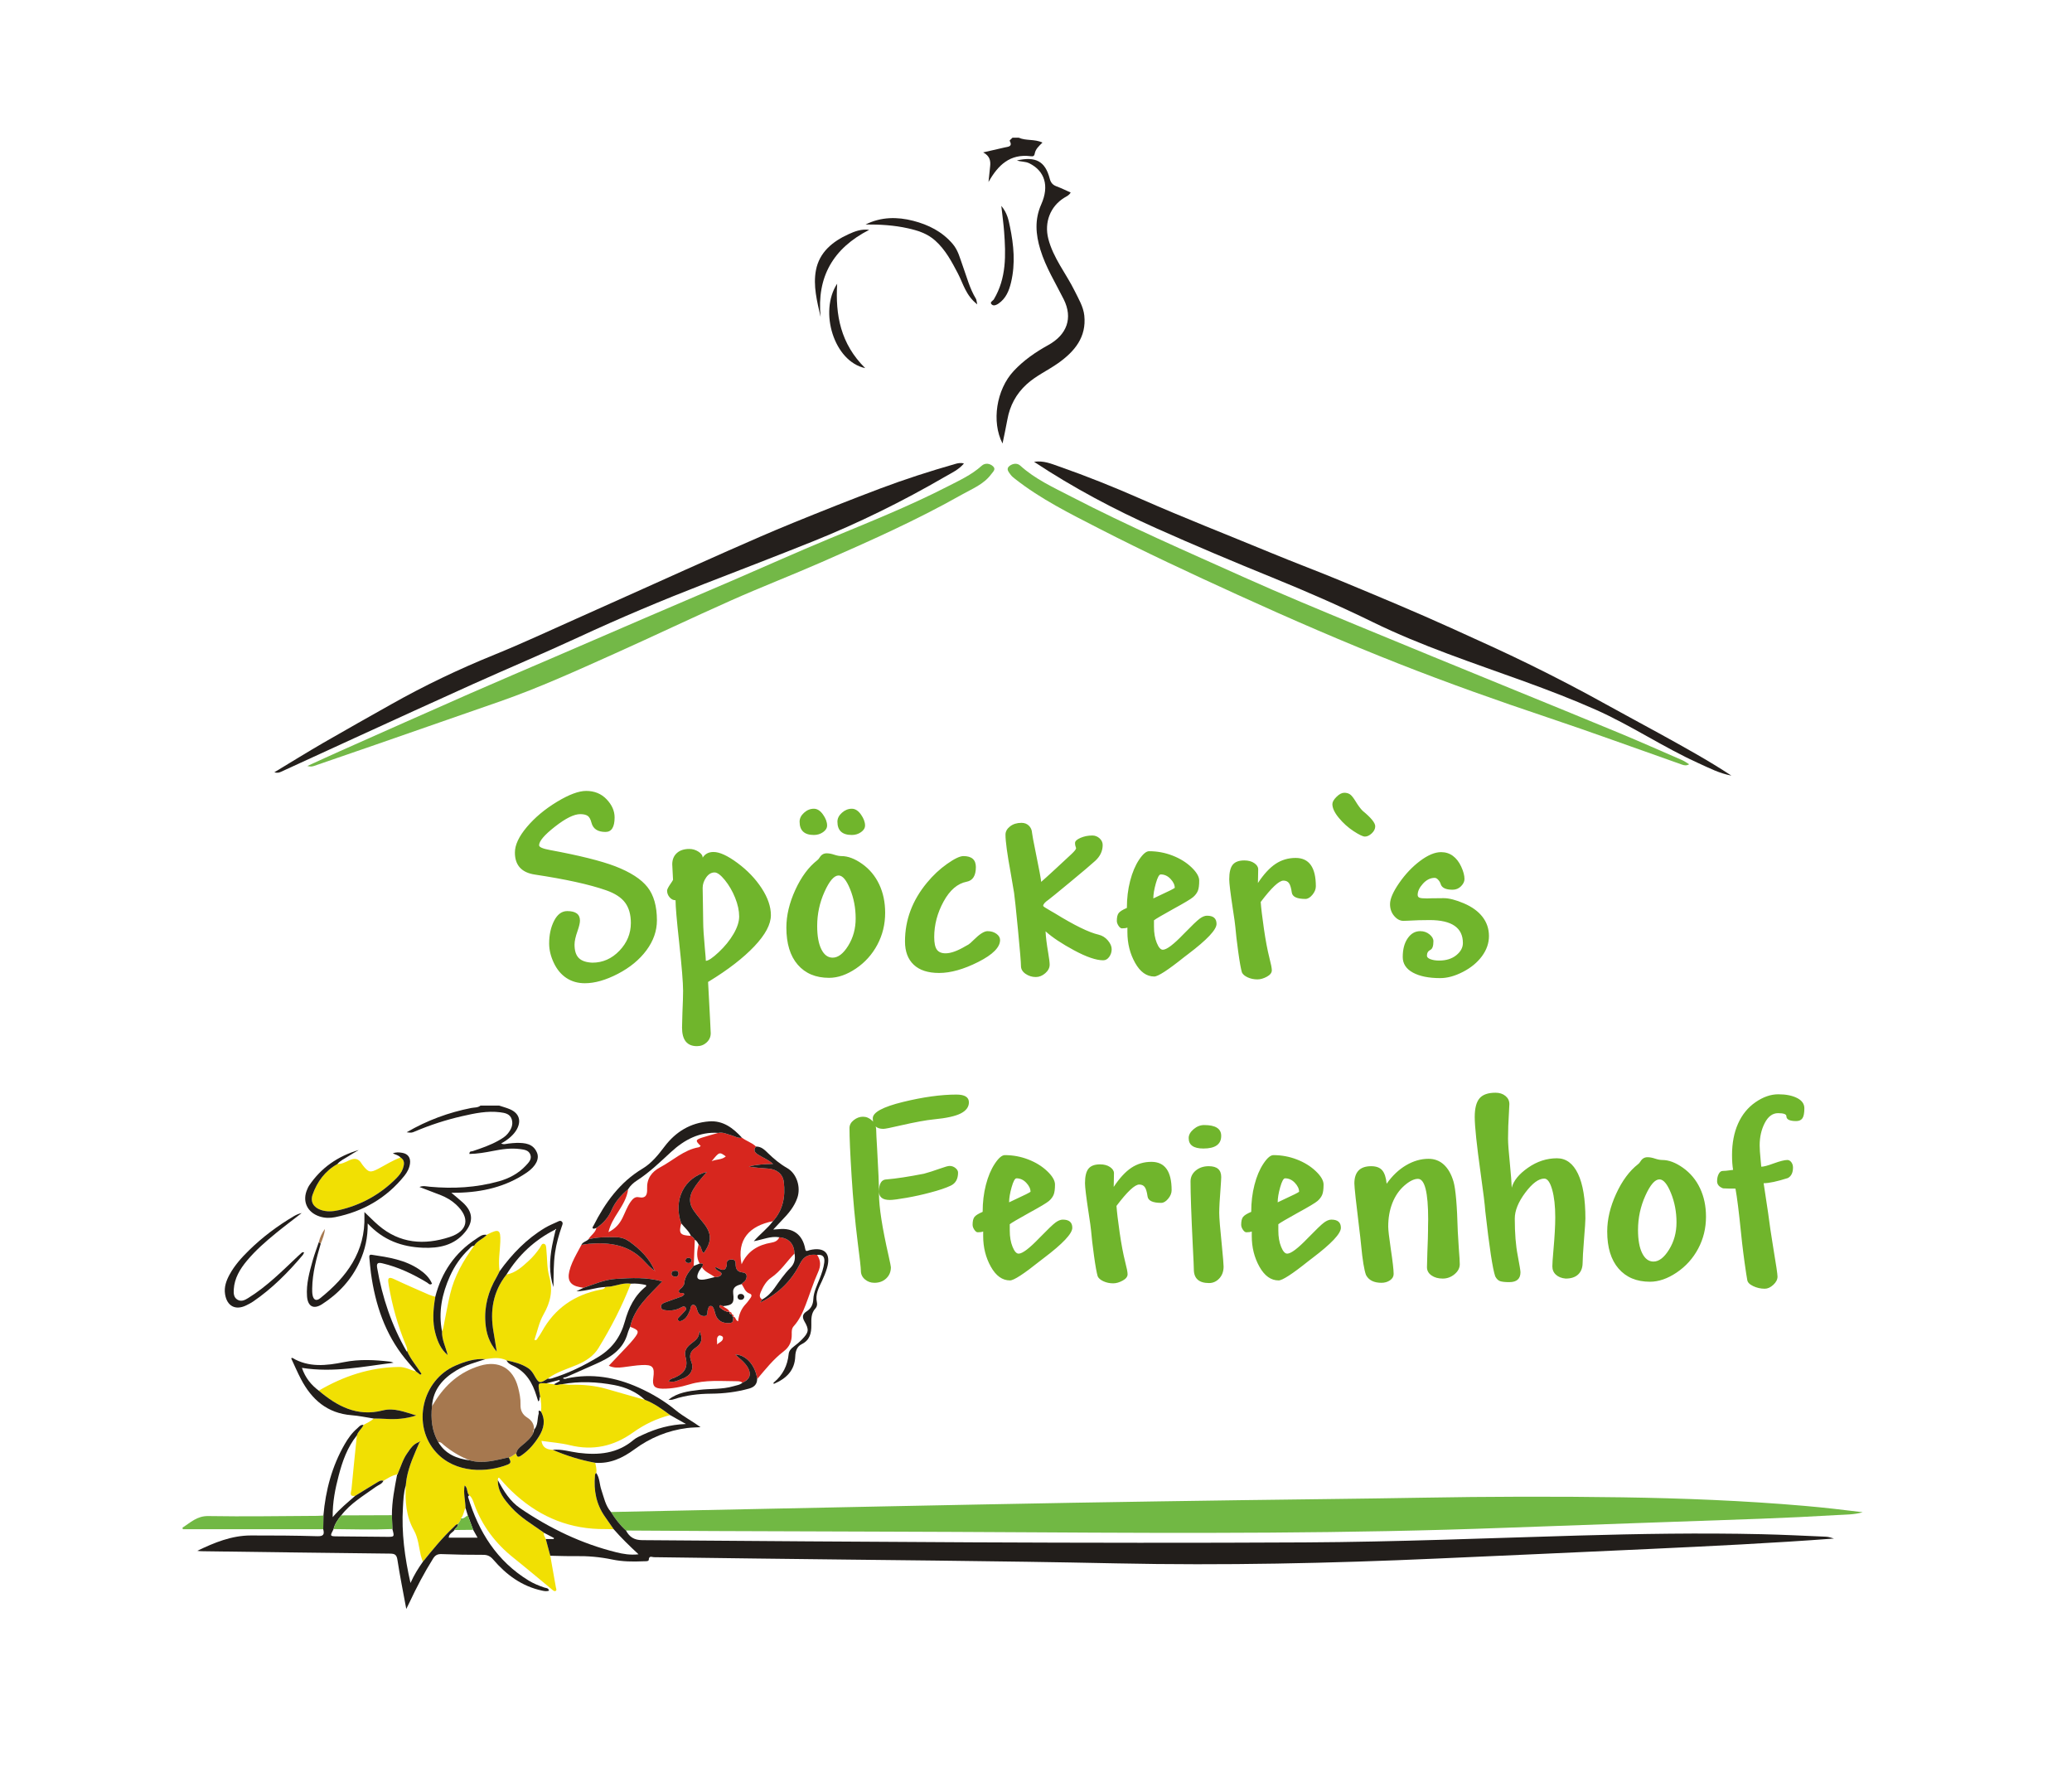 <?xml version="1.0" encoding="utf-8"?>
<!-- Generator: Adobe Illustrator 16.0.0, SVG Export Plug-In . SVG Version: 6.00 Build 0)  -->
<!DOCTYPE svg PUBLIC "-//W3C//DTD SVG 1.1//EN" "http://www.w3.org/Graphics/SVG/1.1/DTD/svg11.dtd">
<svg version="1.1" id="Ebene_1" xmlns="http://www.w3.org/2000/svg" xmlns:xlink="http://www.w3.org/1999/xlink" x="0px" y="0px"
	 width="318px" height="272px" viewBox="0 0 318 272" enable-background="new 0 0 318 272" xml:space="preserve">
<rect fill="#FFFFFF" width="318" height="272"/>
<g>
	<path fill-rule="evenodd" clip-rule="evenodd" fill="#241F1C" d="M156.355,21.133c1.123,0.504,2.416,0.177,3.637,0.747
		c-0.52,0.518-1.07,0.989-1.19,1.705c-0.063,0.377-0.269,0.438-0.582,0.396c-3.213-0.42-5.043,1.35-6.511,3.958
		c0.083-0.8,0.159-1.602,0.251-2.401c0.098-0.848-0.037-1.598-1.069-2.149c1.239-0.284,2.263-0.513,3.284-0.755
		c0.531-0.126,1.285-0.092,0.786-1.033c-0.033-0.063,0.282-0.309,0.435-0.469C155.716,21.133,156.036,21.133,156.355,21.133z"/>
	<path fill-rule="evenodd" clip-rule="evenodd" fill="#241F1C" d="M265.727,119.034c-1.823-0.331-3.441-1.177-5.089-1.924
		c-5.401-2.447-10.333-5.794-15.753-8.199c-3.601-1.598-7.282-3.005-10.986-4.349c-7.811-2.833-15.72-5.421-23.203-9.083
		c-5.039-2.466-10.173-4.706-15.372-6.821c-5.998-2.441-11.971-4.952-17.882-7.594c-6.452-2.884-12.691-6.187-18.74-10.19
		c1.449-0.214,2.628,0.293,3.778,0.695c4.28,1.497,8.49,3.184,12.637,5.011c6.548,2.884,13.214,5.48,19.823,8.217
		c3.672,1.521,7.401,2.911,11.071,4.438c5.614,2.335,11.23,4.666,16.769,7.181c4.054,1.841,8.116,3.661,12.111,5.627
		c3.92,1.93,7.797,3.94,11.615,6.067c2.707,1.509,5.448,2.958,8.161,4.456C258.405,114.629,262.148,116.684,265.727,119.034z"/>
	<path fill-rule="evenodd" clip-rule="evenodd" fill="#241F1C" d="M42.102,118.524c2.581-1.556,5.035-3.081,7.534-4.528
		c3.437-1.992,6.906-3.929,10.365-5.882c5.132-2.896,10.436-5.427,15.903-7.644c4.23-1.715,8.369-3.657,12.542-5.511
		c3.375-1.5,6.74-3.021,10.11-4.531c4.387-1.967,8.766-3.951,13.165-5.892c3.307-1.46,6.617-2.915,9.964-4.279
		c4.455-1.817,8.926-3.595,13.429-5.291c3.761-1.416,7.589-2.648,11.457-3.754c0.431-0.124,0.844-0.224,1.367-0.08
		c-0.793,0.959-1.903,1.452-2.888,2.025c-6.537,3.799-13.302,7.132-20.333,9.95c-5.499,2.205-11.027,4.327-16.548,6.472
		c-6.521,2.532-12.966,5.243-19.315,8.187c-5.409,2.508-10.91,4.818-16.348,7.264c-6.021,2.708-12.018,5.467-18.023,8.209
		c-3.795,1.733-7.585,3.474-11.375,5.217C42.844,118.577,42.592,118.664,42.102,118.524z"/>
	<path fill-rule="evenodd" clip-rule="evenodd" fill="#73B847" d="M47.167,117.56c1.773-0.808,3.418-1.572,5.076-2.309
		c6.626-2.945,13.25-5.898,19.888-8.816c4.301-1.89,8.627-3.722,12.941-5.583c4.684-2.02,9.365-4.049,14.052-6.065
		c4.464-1.919,8.938-3.819,13.402-5.743c4.901-2.112,9.77-4.301,14.698-6.348c6.111-2.538,12.261-4.985,18.151-8.007
		c1.83-0.939,3.729-1.797,5.291-3.21c0.522-0.472,1.255-0.369,1.746,0.092c0.477,0.448-0.012,0.836-0.296,1.22
		c-1.155,1.558-2.94,2.237-4.532,3.138c-6.942,3.927-14.229,7.161-21.527,10.36c-4.562,1.999-9.212,3.798-13.763,5.82
		c-6.042,2.683-12.01,5.535-18.043,8.24c-5.739,2.574-11.467,5.182-17.414,7.264c-6.357,2.226-12.721,4.433-19.084,6.642
		c-3.198,1.109-6.403,2.197-9.6,3.31C47.867,117.662,47.612,117.673,47.167,117.56z"/>
	<path fill-rule="evenodd" clip-rule="evenodd" fill="#73B847" d="M259.244,117.295c-0.415,0.247-0.76,0.171-1.084,0.057
		c-6.915-2.431-13.799-4.953-20.748-7.28c-7.64-2.558-15.227-5.254-22.72-8.205c-8.343-3.284-16.568-6.852-24.723-10.572
		c-7.171-3.271-14.324-6.594-21.334-10.201c-4.423-2.276-8.898-4.487-12.834-7.586c-0.248-0.195-0.51-0.395-0.689-0.646
		c-0.288-0.404-0.768-0.885-0.19-1.344c0.476-0.377,1.174-0.501,1.653-0.066c2.306,2.097,5.119,3.363,7.833,4.769
		c8.705,4.506,17.696,8.413,26.634,12.425c5.667,2.544,11.415,4.915,17.153,7.3c7.801,3.241,15.626,6.421,23.442,9.626
		c5.639,2.313,11.289,4.601,16.917,6.94c3.238,1.346,6.444,2.769,9.659,4.169C258.558,116.833,258.868,117.068,259.244,117.295z"/>
	<path fill-rule="evenodd" clip-rule="evenodd" fill="#241F1C" d="M164.324,29.547c-0.269,0.455-0.654,0.595-0.983,0.798
		c-2.165,1.338-3.087,3.797-2.457,6.282c0.76,2.989,2.739,5.35,4.063,8.045c0.594,1.211,1.321,2.403,1.465,3.748
		c0.355,3.321-1.485,5.524-4.016,7.316c-1.584,1.122-3.385,1.917-4.836,3.244c-1.619,1.479-2.577,3.29-2.958,5.435
		c-0.219,1.238-0.497,2.467-0.738,3.652c-1.727-3.35-0.938-8.287,1.708-11.126c1.544-1.657,3.368-2.908,5.319-3.988
		c2.851-1.577,3.803-4.13,2.362-7.018c-1.256-2.514-2.752-4.9-3.584-7.623c-0.721-2.361-0.897-4.623,0.139-6.956
		c1.266-2.848,0.521-5.135-1.849-6.301c-0.594-0.292-1.249-0.209-1.891-0.43c2.904-0.659,4.345,0.132,5.039,2.792
		c0.159,0.608,0.45,0.961,1.034,1.178C162.877,28.868,163.583,29.219,164.324,29.547z"/>
	<path fill-rule="evenodd" clip-rule="evenodd" fill="#241F1C" d="M149.983,46.714c-1.771-1.386-2.161-3.207-2.976-4.758
		c-0.96-1.827-1.903-3.625-3.487-5.043c-1.22-1.092-2.675-1.539-4.183-1.876c-2.128-0.478-4.302-0.599-6.489-0.586
		c2.374-1.185,4.871-1.192,7.314-0.562c2.321,0.598,4.455,1.655,6.07,3.569c0.834,0.988,1.1,2.186,1.516,3.321
		c0.626,1.711,1.069,3.49,2.03,5.07C149.869,46,149.867,46.208,149.983,46.714z"/>
	<path fill-rule="evenodd" clip-rule="evenodd" fill="#241F1C" d="M133.402,35.273c-5.542,2.837-8.065,7.229-7.459,13.375
		c-0.549-2.409-1.172-4.799-0.713-7.19c0.526-2.743,2.546-4.397,4.987-5.509C131.162,35.518,132.171,35.111,133.402,35.273z"/>
	<path fill-rule="evenodd" clip-rule="evenodd" fill="#241F1C" d="M153.676,31.593c0.922,1.112,1.11,2.163,1.327,3.207
		c0.587,2.826,0.848,5.65,0.175,8.509c-0.31,1.316-0.792,2.5-1.944,3.291c-0.268,0.183-0.686,0.385-0.967,0.178
		c-0.507-0.372,0.128-0.612,0.257-0.827c1.954-3.265,1.851-6.828,1.581-10.415C154.013,34.312,153.842,33.094,153.676,31.593z"/>
	<path fill-rule="evenodd" clip-rule="evenodd" fill="#241F1C" d="M128.483,43.542c-0.282,4.79,0.505,9.208,4.306,12.956
		C127.996,55.49,125.667,47.815,128.483,43.542z"/>
</g>
<g>
	<path fill-rule="evenodd" clip-rule="evenodd" fill="#221E1B" d="M76.608,169.678c0.556,0.186,1.128,0.334,1.664,0.565
		c1.405,0.607,1.778,1.775,1.029,3.111c-0.433,0.771-1.309,1.56-2.382,2.135c0.392,0.219,0.771,0.046,1.148,0.012
		c0.411-0.038,0.823-0.095,1.234-0.099c1.284-0.012,2.533,0.112,3.115,1.505c0.396,0.947-0.169,2.093-1.589,3.063
		c-3.202,2.185-6.82,3.009-10.646,3.083c-0.253,0.006-0.507,0.001-0.915,0.001c0.665,0.564,1.25,1.026,1.795,1.53
		c1.528,1.417,1.636,2.912,0.307,4.521c-1.681,2.036-3.993,2.49-6.455,2.389c-3.214-0.131-6.093-1.135-8.481-3.729
		c0.031,2.172-0.407,4.065-1.219,5.853c-1.255,2.761-3.252,4.915-5.784,6.543c-1.318,0.847-2.2,0.334-2.311-1.23
		c-0.136-1.902,0.378-3.714,0.883-5.517c0.265-0.944,0.62-1.863,0.934-2.793c0.098,0.079,0.195,0.156,0.293,0.233
		c-0.663,2.255-1.28,4.521-1.315,6.895c-0.005,0.348-0.003,0.706,0.065,1.044c0.146,0.726,0.575,0.921,1.16,0.451
		c4.057-3.255,6.968-7.136,6.79-12.657c-0.005-0.155-0.001-0.31-0.001-0.574c0.758,0.72,1.424,1.408,2.147,2.029
		c3.271,2.817,7.025,3.082,10.936,1.808c2.852-0.929,3.181-2.96,0.974-4.994c-0.687-0.634-1.48-1.095-2.344-1.435
		c-1.062-0.417-2.129-0.819-3.261-1.252c0.564-0.239,1.08-0.083,1.588-0.037c3.582,0.327,7.122,0.138,10.599-0.836
		c1.591-0.445,3.009-1.201,4.145-2.42c0.432-0.464,0.935-0.958,0.687-1.664c-0.248-0.705-0.95-0.777-1.578-0.861
		c-1.407-0.188-2.789,0.014-4.169,0.288c-1.187,0.235-2.383,0.438-3.612,0.461c0.003-0.487,0.319-0.372,0.489-0.429
		c1.387-0.464,2.771-0.933,4.046-1.664c0.497-0.286,0.994-0.581,1.358-1.034c0.516-0.64,0.866-1.358,0.605-2.195
		c-0.262-0.84-1.04-0.979-1.763-1.072c-1.993-0.26-3.932,0.156-5.856,0.595c-2.482,0.565-4.897,1.352-7.242,2.346
		c-0.51,0.216-0.514,0.209-1.266,0.126c3.158-1.842,6.436-3.042,9.915-3.73c0.476-0.094,1.004-0.023,1.419-0.366
		C74.697,169.678,75.653,169.678,76.608,169.678z"/>
	<path fill-rule="evenodd" clip-rule="evenodd" fill="#F1E003" d="M48.922,213.428c3.803-2.23,7.859-3.583,12.317-3.637
		c0.969-0.012,1.742,0.473,2.615,0.689c0.215,0.167,0.43,0.335,0.645,0.503c0.063-0.043,0.127-0.087,0.191-0.13
		c-0.715-1.164-1.644-2.206-2.197-3.463c0.061-0.399-0.116-0.741-0.26-1.091c-1.197-2.909-2.038-5.92-2.568-9.019
		c-0.021-0.125-0.032-0.251-0.052-0.376c-0.116-0.722,0.027-0.994,0.821-0.619c1.776,0.84,3.583,1.617,5.382,2.408
		c0.316,0.139,0.659,0.22,0.989,0.328c-0.32,1.914-0.491,3.828,0.047,5.734c0.344,1.217,0.834,2.354,1.853,3.208
		c-0.277-1.219-0.904-2.344-0.863-3.623c0.063-0.175,0.148-0.345,0.186-0.526c0.353-1.732,0.65-3.478,1.054-5.198
		c0.646-2.75,2.027-5.155,3.682-7.417c0.446-0.788,1.365-1.034,1.937-1.678c0.053-0.033,0.104-0.071,0.16-0.099
		c1.712-0.868,1.989-0.709,1.925,1.161c-0.051,1.502-0.348,2.998-0.105,4.507c-0.157,0.309-0.298,0.628-0.473,0.926
		c-1.272,2.166-1.906,4.488-1.707,7.004c0.124,1.56,0.553,3.013,1.736,4.42c-0.189-1.17-0.329-2.107-0.494-3.041
		c-0.565-3.209-0.084-6.179,1.987-8.794c1.42-0.253,2.421-1.199,3.424-2.114c0.654-0.598,1.225-1.284,1.724-2.025
		c0.166-0.246,0.268-0.688,0.647-0.563c0.314,0.104,0.292,0.532,0.325,0.833c0.147,1.385,0.075,2.827,0.444,4.147
		c0.601,2.146,0.2,3.973-0.882,5.862c-0.674,1.175-0.941,2.582-1.392,3.887c0.356,0.145,0.412-0.136,0.525-0.298
		c0.217-0.312,0.434-0.627,0.617-0.959c1.958-3.565,4.983-5.648,8.947-6.438c0.306-0.061,0.648-0.071,0.795-0.43
		c0.299-0.055,0.6-0.033,0.908-0.088c0.993-0.177,1.962-0.58,3.002-0.414c-1.336,3.458-3.035,6.738-4.966,9.894
		c-0.74,1.208-1.92,1.983-3.237,2.544c-1.537,0.654-3.17,1.11-4.536,2.129c-1.277,0.796-1.354,0.779-2.089-0.52
		c-0.235-0.415-0.505-0.808-0.905-1.072c-1.014-0.67-2.169-0.965-3.342-1.206c-1.056-0.519-2.15-0.339-3.244-0.181
		c-1.601-0.128-3.088,0.345-4.52,0.953c-5.23,2.22-6.815,9.224-3.027,13.359c2.948,3.219,7.755,3.134,10.973,1.867
		c0.771-0.303,0.254-0.727,0.184-1.119c0.46-0.025,0.711-0.469,1.135-0.566c0.108,0.753,0.535,0.457,0.865,0.226
		c1.078-0.754,1.916-1.74,2.608-2.847c0.763-1.222,1.054-2.495,0.31-3.843c0.117-0.761,0.019-1.511-0.116-2.259
		c-0.053-0.303-0.112-0.605-0.157-0.91c-0.179-1.227-0.177-1.227,1.104-1.153c0.39,0.049,0.78,0.097,1.169,0.146
		c0.412,0.255,0.819-0.028,1.229-0.01c0.472,0.029,0.945,0.09,1.417,0.083c1.85-0.027,3.673,0.128,5.459,0.652
		c1.942,0.571,3.895,1.107,5.843,1.659c1.436,0.548,2.663,1.438,3.879,2.348c-2.086,0.521-3.988,1.448-5.728,2.691
		c-2.934,2.095-6.11,2.797-9.655,1.929c-1.42-0.348-2.9-0.449-4.367-0.664c0.167,1.088,0.878,1.326,1.728,1.375
		c2.104,0.902,4.275,1.584,6.532,1.986c0.097,0.519,0.237,1.033,0.158,1.57c-0.173,0.075-0.19,0.229-0.205,0.389
		c-0.204,2.273,0.188,4.401,1.527,6.302c0.453,0.643,0.897,1.29,1.346,1.935c-0.445-0.008-0.889-0.026-1.333-0.021
		c-5.221,0.054-9.738-1.726-13.623-5.176c-0.855-0.76-1.656-1.569-2.388-2.445c-0.237-0.285-0.418-0.447-0.432,0.108
		c-0.032,1.758,0.992,3.001,2.08,4.203c1.392,1.537,3.176,2.579,4.848,3.76c0.054,0.045,0.108,0.09,0.162,0.135l-0.015-0.018
		c-0.106,0.377,0.169,0.645,0.278,0.96c0.23,0.855,0.46,1.709,0.691,2.565c0.286,1.619,0.569,3.239,0.861,4.857
		c0.033,0.184,0.162,0.398-0.015,0.527c-0.172,0.125-0.359-0.016-0.509-0.139c-2.001-1.651-3.981-3.327-6.007-4.947
		c-2.742-2.191-4.78-4.874-5.991-8.178c-0.18-0.493-0.322-1.034-0.767-1.394c-0.442-0.388-0.179-1.136-0.724-1.515
		c-0.207,1.202,0.117,2.326,0.144,3.463c-0.29,0.505-0.291,1.138-0.701,1.591c-0.036,0.354-0.295,0.589-0.462,0.874
		c-0.319,0.031-0.477,0.294-0.679,0.484c-1.729,1.625-3.222,3.461-4.707,5.304c-0.107-0.327-0.242-0.649-0.318-0.984
		c-0.294-1.294-0.398-2.683-1.047-3.831c-1.235-2.183-1.366-4.501-1.258-6.894c0.047-0.375,0.076-0.754,0.144-1.126
		c0.357-1.943,1.191-3.72,1.967-5.516c0.044-0.032,0.087-0.063,0.131-0.095c-0.022-0.02-0.061-0.059-0.063-0.056
		c-0.04,0.034-0.074,0.073-0.11,0.111c-0.916,0.279-1.369,1.052-1.869,1.764c-0.657,0.936-0.955,2.042-1.414,3.071
		c-0.041,0.057-0.082,0.113-0.123,0.169l0.016-0.014c-0.793,0.132-1.437,0.584-2.11,0.973c-0.379-0.147-0.679,0.073-0.966,0.244
		c-1.128,0.675-2.245,1.372-3.366,2.06c-1,0.164-0.61-0.563-0.573-0.965c0.259-2.773,0.552-5.544,0.834-8.315
		c0.179-0.634,0.77-1.008,1.014-1.6c0.532-0.31,1.115-0.539,1.561-0.985c0.602,0.017,1.205,0.012,1.805,0.054
		c1.569,0.11,3.109,0.004,4.739-0.523c-1.776-0.516-3.398-1.217-5.152-0.769C54.827,217.464,51.763,215.828,48.922,213.428z"/>
	<path fill-rule="evenodd" clip-rule="evenodd" fill="#71B844" d="M93.768,232.052c4.584-0.096,9.168-0.19,13.751-0.285
		c9.231-0.19,18.462-0.385,27.694-0.568c9.805-0.195,19.609-0.393,29.414-0.565c8.564-0.15,17.128-0.275,25.693-0.397
		c9.265-0.132,18.531-0.215,27.795-0.379c10.286-0.182,20.572-0.212,30.856-0.06c9.326,0.139,18.646,0.507,27.943,1.31
		c2.993,0.258,5.979,0.607,8.967,0.976c-1.302,0.387-2.645,0.359-3.967,0.437c-3.908,0.23-7.819,0.424-11.73,0.567
		c-13.044,0.475-26.089,0.896-39.132,1.385c-24.128,0.906-48.265,0.844-72.403,0.697c-16.305-0.099-32.61-0.13-48.916-0.195
		c-4.554-0.018-9.107-0.052-13.66-0.079C95.151,234.071,94.413,233.1,93.768,232.052z"/>
	<path fill-rule="evenodd" clip-rule="evenodd" fill="#D7261E" d="M90.309,190.205c0.341-0.63,1.065-0.992,1.222-1.749
		c1.062-0.698,1.851-1.605,2.358-2.788c0.546-1.273,1.473-2.276,2.518-3.171c-0.177,1.364-0.896,2.485-1.607,3.614
		c-0.561,0.89-1.13,1.781-1.417,2.992c1.095-0.551,1.705-1.287,2.152-2.186c0.408-0.822,0.705-1.699,1.239-2.458
		c0.307-0.436,0.682-0.839,1.244-0.72c1.15,0.243,1.334-0.441,1.297-1.289c-0.067-1.557,0.69-2.606,1.994-3.295
		c1.974-1.042,3.634-2.689,5.946-3.085c0.101-0.017,0.186-0.128,0.286-0.202c-0.846-0.792-0.82-0.944,0.239-1.287
		c0.813-0.263,1.641-0.479,2.462-0.715c0.687-0.15,1.287,0.172,1.917,0.34c0.568,0.151,1.087,0.517,1.717,0.402
		c0.668,0.528,1.533,0.744,2.147,1.356c-0.447,0.553-0.179,0.908,0.319,1.23c0.721,0.468,1.557,0.763,2.309,1.436
		c-1.352,0.023-2.548,0.098-3.727,0.405c0.996,0.167,1.989,0.239,2.983,0.309c1.274,0.09,2.241,0.811,2.388,2.056
		c0.26,2.206-0.103,4.294-1.672,6.021c-3.54,0.698-5.588,2.756-4.808,6.611c0.91-2.029,2.528-2.978,4.589-3.322
		c0.499-0.083,0.98-0.286,1.193-0.825c1.461,0.124,2.272,0.987,2.342,2.493c-1.204,1.226-2.117,2.711-3.585,3.709
		c-0.743,0.506-1.228,1.342-1.591,2.194c-0.18,0.422-0.298,0.853,0.226,1.147c-0.108,0.157-0.215,0.314-0.323,0.471
		c2.745-1.3,4.808-3.324,6.124-5.964c0.63-1.266,1.448-1.467,2.613-1.345c0.577,0.86,0.592,1.677,0.146,2.663
		c-0.73,1.611-1.252,3.315-1.888,4.97c-0.456,1.185-0.972,2.346-1.841,3.302c-0.339,0.374-0.315,0.811-0.308,1.252
		c0.016,1.076-0.327,1.923-1.237,2.617c-1.571,1.198-2.798,2.752-4.065,4.254c-0.245-2.081-1.749-3.768-3.354-3.756
		c0.704,0.637,1.485,1.2,1.955,2.049c0.552,0.998,0.246,1.789-0.853,2.259c-0.215-0.148-0.452-0.218-0.715-0.218
		c-2.488-0.001-4.977-0.263-7.437,0.486c-1.323,0.403-2.714,0.679-4.125,0.657c-1.248-0.019-1.589-0.426-1.419-1.637
		c0.238-1.7-0.071-2.075-1.782-1.989c-0.948,0.047-1.891,0.216-2.835,0.328c-0.716,0.084-1.429,0.143-2.209-0.224
		c0.967-1.019,1.882-1.977,2.789-2.942c0.347-0.37,0.694-0.742,1.008-1.138c0.938-1.182,0.885-1.355-0.519-1.901
		c0.667-2.958,2.917-4.828,4.933-6.961c-2.425-0.679-4.759-0.53-7.101-0.391c-1.773,0.105-3.354,0.832-4.994,1.375
		c-0.187-0.035-0.374-0.07-0.562-0.104c-1.435-0.256-1.95-1.015-1.614-2.438c0.219-0.93,0.645-1.784,1.087-2.626
		c0.25-0.475,0.511-0.945,0.767-1.417c0.407-0.061,0.812-0.145,1.22-0.176c3.067-0.241,5.946,0.128,8.244,2.475
		c0.571,0.583,1.094,1.228,1.806,1.662c0.012,0.028,0.02,0.059,0.038,0.081c0.009,0.011,0.039,0.005,0.059,0.007
		c-0.037-0.024-0.074-0.049-0.11-0.073c-0.815-1.917-2.249-3.309-3.898-4.499c-0.566-0.409-1.229-0.64-1.951-0.652
		C93.184,189.861,91.731,189.828,90.309,190.205z M106.634,190.269c-0.055,1.338-0.109,2.677-0.164,4.015
		c-0.67,0.805-1.385,1.581-1.455,2.714c-0.01,0.17-0.164,0.337-0.267,0.496c-0.17,0.263-0.604,0.406-0.567,0.723
		c0.049,0.426,0.645,0.035,0.841,0.399c-0.215,0.387-0.628,0.422-0.969,0.556c-0.65,0.256-1.318,0.466-1.971,0.714
		c-0.332,0.126-0.696,0.292-0.627,0.726c0.071,0.441,0.496,0.45,0.831,0.485c0.776,0.082,1.523-0.048,2.212-0.43
		c0.234-0.13,0.496-0.259,0.697-0.034c0.273,0.305-0.041,0.517-0.216,0.719c-0.228,0.265-0.489,0.5-0.726,0.758
		c-0.123,0.133-0.32,0.268-0.193,0.482c0.147,0.25,0.386,0.181,0.593,0.088c0.7-0.316,0.966-0.962,1.242-1.614
		c0.125-0.296,0.071-0.811,0.506-0.808c0.382,0.003,0.509,0.442,0.593,0.777c0.154,0.605,0.538,0.979,1.141,0.942
		c0.602-0.036,0.355-0.646,0.497-0.993c0.095-0.233,0.101-0.537,0.418-0.556c0.306-0.019,0.426,0.262,0.516,0.491
		c0.149,0.382,0.2,0.81,0.39,1.167c0.425,0.797,1.175,1.007,2.023,0.966c0.714-0.034,0.453-0.628,0.576-1.002
		c0.388,0.086,0.317,0.61,0.724,0.731c0.122-1.002,0.463-1.9,1.171-2.643c0.283-0.297,0.517-0.643,0.76-0.976
		c0.18-0.247,0.175-0.527-0.13-0.624c-0.745-0.235-0.882-0.944-1.249-1.476c0.192-0.248,0.495-0.38,0.639-0.689
		c0.26-0.557,0.111-1.033-0.46-1.087c-0.894-0.085-1.114-0.571-1.112-1.325c0.001-0.348-0.085-0.634-0.509-0.658
		c-0.379-0.021-0.821,0.08-0.831,0.46c-0.039,1.565-0.823,1.173-1.678,0.703c-0.018-0.01-0.081,0.062-0.127,0.098
		c0.101,0.257,0.323,0.379,0.541,0.509c0.188,0.112,0.47,0.212,0.438,0.447c-0.035,0.263-0.312,0.383-0.566,0.44
		c-0.152,0.035-0.314,0.025-0.472,0.036c-0.662-0.508-1.521-0.763-1.979-1.533c0.306-0.435,0.175-0.605-0.333-0.549
		c-0.565-0.949-0.396-1.939-0.166-2.933c0.492,0.291,0.342,0.983,0.782,1.329c1.292-1.796,1.257-3.036-0.083-4.673
		c-0.501-0.612-1.01-1.222-1.461-1.871c-0.724-1.039-0.718-2.101-0.068-3.204c0.575-0.978,1.321-1.816,2.115-2.711
		c-3.502,0.83-5.219,4.331-3.952,7.894c-0.41,1.552-0.178,1.852,1.487,1.919C106.285,189.817,106.497,190.007,106.634,190.269z
		 M107.359,204.276c-0.035,0.995-0.563,1.374-1.093,1.783c-0.709,0.547-1.354,1.094-1.053,2.21c0.418,1.547-0.126,2.475-1.625,3.138
		c-0.321,0.143-0.708,0.181-0.991,0.572c0.857,0.271,1.497-0.162,2.15-0.394c1.22-0.432,1.817-1.44,1.338-2.612
		c-0.429-1.046-0.021-1.679,0.709-2.167C107.705,206.201,107.894,205.489,107.359,204.276z M109.217,178.22
		c0.687-0.335,1.547-0.18,2.178-0.746C110.406,176.76,110.406,176.76,109.217,178.22z M110.046,206.343
		c0.353-0.35,0.969-0.49,0.913-1.069c-0.022-0.227-0.492-0.381-0.622-0.296C109.852,205.294,110.119,205.862,110.046,206.343z
		 M104.139,195.521c-0.003-0.311-0.126-0.495-0.444-0.496c-0.299-0.001-0.592,0.041-0.633,0.406
		c-0.036,0.315,0.224,0.446,0.467,0.497C103.848,195.996,104.069,195.838,104.139,195.521z M105.183,193.438
		c0.022,0.269,0.2,0.384,0.44,0.397c0.238,0.014,0.472-0.074,0.494-0.332c0.025-0.296-0.185-0.463-0.472-0.464
		C105.4,193.038,105.241,193.191,105.183,193.438z"/>
	<path fill-rule="evenodd" clip-rule="evenodd" fill="#221E1B" d="M93.768,232.052c0.645,1.047,1.383,2.019,2.306,2.842
		c0.531,0.991,1.246,1.467,2.485,1.477c33.915,0.254,67.829,0.527,101.745,0.346c13.98-0.074,27.949-0.652,41.922-1.052
		c9.359-0.268,18.721-0.422,28.083-0.209c3.31,0.076,6.618,0.241,9.926,0.385c0.416,0.019,0.827,0.16,1.233,0.283
		c-9.471,0.709-18.948,1.164-28.425,1.606c-10.814,0.504-21.629,0.979-32.444,1.464c-16.417,0.734-32.836,1.086-49.275,0.741
		c-18.434-0.387-36.872-0.507-55.308-0.745c-5.222-0.067-10.444-0.146-15.666-0.204c-0.285-0.003-0.748-0.293-0.783,0.413
		c-0.013,0.258-0.551,0.201-0.856,0.216c-1.594,0.076-3.192,0.052-4.755-0.274c-1.88-0.393-3.767-0.553-5.683-0.52
		c-1.273,0.021-2.547-0.036-3.82-0.057c-0.23-0.855-0.46-1.709-0.69-2.565c0.403,0,0.806,0,1.208,0
		c0.018-0.051,0.036-0.102,0.054-0.153c-0.514-0.269-1.027-0.538-1.541-0.808l0.015,0.018c-0.054-0.045-0.108-0.09-0.162-0.135
		c-1.672-1.181-3.456-2.223-4.848-3.76c-1.088-1.202-2.112-2.445-2.08-4.203c0.885,1.66,1.857,3.251,3.459,4.341
		c4.524,3.078,9.393,5.417,14.722,6.736c1.051,0.26,2.138,0.45,3.41,0.309c-1.419-1.319-2.669-2.535-3.815-3.851
		c-0.449-0.645-0.894-1.292-1.346-1.935c-1.339-1.901-1.731-4.029-1.527-6.302c0.014-0.16,0.031-0.314,0.205-0.389
		c0.536,0.771,0.479,1.721,0.77,2.566C92.691,229.812,92.91,231.07,93.768,232.052z"/>
	<path fill-rule="evenodd" clip-rule="evenodd" fill="#221E1B" d="M64.898,239.692c1.484-1.842,2.977-3.678,4.707-5.304
		c0.202-0.19,0.359-0.453,0.679-0.484c0.047,0.435-0.409,0.578-0.534,0.913c-0.264,0.389-0.852,0.54-0.885,1.175
		c1.458,0,2.87,0,4.43,0c-0.258-0.459-0.467-0.832-0.676-1.204c-0.275-0.743-0.551-1.486-0.827-2.229
		c-0.115-0.373-0.23-0.746-0.346-1.119c-0.026-1.138-0.35-2.261-0.144-3.463c0.544,0.378,0.281,1.126,0.724,1.515
		c-0.128,0.057-0.218,0.152-0.176,0.293c1.614,5.331,4.416,9.807,9.283,12.785c0.76,0.465,1.585,0.797,2.431,1.083
		c0.239,0.08,0.59,0.027,0.699,0.474c-0.368,0.128-0.699,0.068-1.069-0.011c-3.099-0.659-5.489-2.427-7.5-4.769
		c-0.429-0.5-0.861-0.726-1.534-0.723c-2.133,0.009-4.268-0.033-6.399-0.113c-0.625-0.023-0.975,0.176-1.3,0.697
		c-1.347,2.156-2.53,4.397-3.605,6.697c-0.131,0.281-0.273,0.556-0.505,1.024c-0.486-2.643-0.981-5.078-1.356-7.529
		c-0.119-0.777-0.385-0.956-1.128-0.963c-9.458-0.101-18.915-0.234-28.373-0.359c-0.402-0.004-0.804,0-1.216-0.07
		c2.607-1.262,5.265-2.352,8.216-2.356c3.407-0.006,6.816,0.013,10.221,0.115c0.955,0.028,1.088-0.302,0.89-1.07
		c0.009-0.701,0.019-1.403,0.028-2.104c0.336-3.865,1.31-7.543,3.256-10.929c0.523-0.91,1.129-1.768,1.938-2.451
		c0.275-0.232,0.501-0.604,0.958-0.522c-0.244,0.592-0.835,0.966-1.014,1.6c-1.464,1.821-2.218,3.967-2.797,6.184
		c-0.525,2.007-0.945,4.035-0.917,6.367c1.135-1.326,2.321-2.269,3.453-3.27c1.121-0.688,2.237-1.385,3.366-2.06
		c0.287-0.171,0.586-0.391,0.966-0.244c-0.23,0.502-0.763,0.634-1.162,0.923c-1.863,1.35-3.882,2.508-5.31,4.382
		c-0.516,0.633-0.985,1.292-1.18,2.104c-0.573,1.098-0.573,1.101,0.609,1.113c2.514,0.025,5.028,0.047,7.542,0.07
		c1.205,0.011,1.205,0.011,0.879-1.192c-0.024-0.708-0.048-1.417-0.073-2.125c-0.002-2.118,0.41-4.183,0.805-6.25l-0.016,0.014
		c0.126,0.005,0.119-0.086,0.123-0.169c0.459-1.029,0.757-2.135,1.414-3.071c0.5-0.712,0.953-1.485,1.869-1.764l0.042,0.039
		c-0.776,1.796-1.61,3.573-1.967,5.516c-0.068,0.372-0.097,0.751-0.144,1.126c-0.338,1.103-0.37,2.246-0.436,3.382
		c-0.226,3.846,0.264,7.621,1.161,11.58C63.577,241.662,64.21,240.661,64.898,239.692z"/>
	<path fill-rule="evenodd" clip-rule="evenodd" fill="#221E1B" d="M89.551,197.646c1.641-0.542,3.221-1.27,4.994-1.375
		c2.342-0.139,4.676-0.288,7.101,0.391c-2.016,2.134-4.266,4.004-4.933,6.961c-0.126,0.324-0.284,0.639-0.375,0.972
		c-0.702,2.572-2.715,3.778-4.952,4.758c-1.507,0.661-3.01,1.332-4.515,1.999c-0.152,0.063-0.361-0.009-0.465,0.192
		c0.21,0.104,0.413,0.094,0.616-0.003c3.819-0.804,7.457-0.168,10.965,1.402c2.064,0.925,4.002,2.069,5.752,3.515
		c1.169,0.966,2.524,1.652,3.78,2.573c-0.682,0.042-1.367,0.045-2.043,0.13c-2.995,0.378-5.699,1.502-8.121,3.284
		c-1.79,1.317-3.704,2.22-5.995,2.052c-2.256-0.402-4.428-1.084-6.532-1.987c1.352-0.146,2.639,0.293,3.954,0.459
		c3.073,0.386,5.961,0.132,8.447-1.974c0.427-0.36,0.977-0.588,1.493-0.828c2.01-0.928,4.11-1.537,6.558-1.62
		c-0.95-0.535-1.69-0.952-2.431-1.368c-1.216-0.91-2.443-1.8-3.879-2.348c-1.328-1.237-2.941-1.927-4.688-2.261
		c-2.662-0.508-5.345-0.616-8.031-0.132c-0.409-0.018-0.817,0.265-1.228,0.01c0.303-0.168,0.606-0.336,0.91-0.505
		c-0.027-0.052-0.054-0.103-0.082-0.155c-0.666,0.172-1.332,0.343-1.998,0.515c-1.282-0.074-1.283-0.073-1.104,1.153
		c0.044,0.304,0.104,0.606,0.157,0.91c-0.201,0.183,0.017,0.551-0.302,0.703c-0.091-0.29-0.178-0.559-0.261-0.83
		c-0.611-2.001-1.595-3.704-3.602-4.636c-0.388-0.18-0.8-0.391-1.002-0.825c1.173,0.24,2.328,0.536,3.342,1.206
		c0.4,0.264,0.669,0.657,0.905,1.072c0.736,1.299,0.812,1.316,2.089,0.52c0.222,0.051,0.431,0.025,0.651-0.043
		c2.523-0.783,4.868-1.923,7.125-3.297c2.104-1.28,3.401-3.086,4.041-5.403c0.584-2.119,1.497-4.023,3.275-5.417
		c0.023-0.018-0.011-0.108-0.023-0.206c-0.761-0.162-1.536-0.269-2.33-0.2c-1.041-0.167-2.009,0.236-3.002,0.414
		c-0.308,0.055-0.609,0.033-0.908,0.088c-1.492,0.07-2.896,0.651-4.436,0.666C88.828,198,89.189,197.823,89.551,197.646z"/>
	<path fill-rule="evenodd" clip-rule="evenodd" fill="#F1E003" d="M51.77,178.655c0.662,0.009,1.237-0.294,1.802-0.565
		c0.824-0.396,1.466-0.323,1.937,0.511c0.046,0.083,0.108,0.157,0.167,0.232c0.884,1.121,1.15,1.184,2.4,0.529
		c1.126-0.588,2.194-1.29,3.402-1.714c0.692,0.44,0.565,1.081,0.359,1.688c-0.194,0.573-0.572,1.058-0.999,1.488
		c-2.472,2.492-5.422,4.129-8.851,4.906c-0.909,0.206-1.823,0.271-2.724-0.03c-1.132-0.377-1.679-1.254-1.282-2.368
		C48.687,181.349,49.887,179.713,51.77,178.655z"/>
	<path fill-rule="evenodd" clip-rule="evenodd" fill="#221E1B" d="M125.402,192.591c-1.165-0.122-1.982,0.08-2.613,1.345
		c-1.316,2.64-3.379,4.664-6.124,5.964c0.108-0.157,0.215-0.313,0.323-0.471c0.765-0.425,1.371-1.026,1.869-1.732
		c0.768-1.088,1.514-2.185,2.465-3.135c0.586-0.586,0.788-1.348,0.617-2.183c-0.069-1.506-0.88-2.37-2.342-2.493
		c-1.298-0.224-2.493,0.355-3.91,0.606c1.027-1.165,2.133-1.976,2.936-3.07c1.569-1.727,1.933-3.815,1.672-6.021
		c-0.147-1.245-1.114-1.966-2.388-2.056c-0.994-0.07-1.987-0.142-2.983-0.309c1.179-0.307,2.375-0.382,3.727-0.405
		c-0.752-0.672-1.588-0.968-2.309-1.436c-0.498-0.322-0.766-0.677-0.319-1.23c0.823-0.026,1.347,0.525,1.862,1.025
		c0.89,0.865,1.82,1.644,2.912,2.267c1.482,0.844,2.145,2.927,1.572,4.584c-0.467,1.353-1.369,2.415-2.349,3.422
		c-0.439,0.451-0.863,0.919-1.347,1.437c0.29-0.02,0.577-0.029,0.862-0.06c2.185-0.232,3.645,0.84,4.042,3.018
		c0.057,0.31,0.138,0.381,0.409,0.293c0.09-0.029,0.177-0.075,0.269-0.096c2.308-0.536,3.329,0.513,2.665,2.766
		c-0.196,0.665-0.459,1.315-0.755,1.942c-0.498,1.056-1.075,2.073-0.791,3.32c0.068,0.298,0.013,0.67-0.209,0.906
		c-0.705,0.749-0.654,1.661-0.646,2.581c0.011,1.225-0.215,2.306-1.495,2.929c-0.704,0.342-0.944,1.087-0.971,1.854
		c-0.076,2.194-1.396,3.42-3.265,4.225c-0.152-0.064-0.072-0.169-0.018-0.214c1.366-1.133,2.095-2.586,2.268-4.343
		c0.049-0.495,0.362-0.85,0.767-1.15c0.457-0.339,0.898-0.711,1.292-1.12c1.035-1.071,1.104-1.483,0.368-2.75
		c-0.381-0.655-0.306-1.133,0.315-1.53c0.696-0.444,1-1.034,1.042-1.889c0.053-1.112,0.579-2.126,0.981-3.158
		c0.311-0.797,0.591-1.6,0.702-2.458C126.615,192.893,126.284,192.503,125.402,192.591z"/>
	<path fill-rule="evenodd" clip-rule="evenodd" fill="#71B844" d="M49.633,232.59c-0.009,0.701-0.019,1.403-0.028,2.104
		c-7.182,0-14.363,0-21.544,0c-0.019-0.081-0.037-0.162-0.055-0.243c1.23-0.767,2.21-1.807,3.963-1.777
		c5.569,0.097,11.141-0.004,16.712-0.031C48.999,232.642,49.316,232.609,49.633,232.59z"/>
	<path fill-rule="evenodd" clip-rule="evenodd" fill="#221E1B" d="M48.922,213.428c2.84,2.4,5.905,4.036,9.816,3.036
		c1.754-0.448,3.376,0.253,5.152,0.769c-1.629,0.528-3.169,0.633-4.739,0.523c-0.6-0.042-1.204-0.038-1.805-0.054
		c-1.13-0.173-2.254-0.418-3.392-0.507c-3.719-0.292-6.114-2.397-7.762-5.54c-0.543-1.035-1-2.117-1.498-3.177
		c0.057-0.036,0.131-0.107,0.155-0.092c2.546,1.531,5.265,1.2,7.966,0.66c2.351-0.47,4.685-0.346,7.03-0.076
		c0.24,0.028,0.469,0.147,0.55,0.174c-4.524,0.552-9.16,1.564-14.056,0.785C46.875,211.503,47.774,212.556,48.922,213.428z"/>
	<path fill-rule="evenodd" clip-rule="evenodd" fill="#221E1B" d="M113.876,174.609c-0.63,0.115-1.149-0.251-1.717-0.402
		c-0.63-0.168-1.23-0.49-1.917-0.34c-2.896-0.195-5.21,1.054-7.257,2.934c-1.678,1.541-3.307,3.133-5.235,4.379
		c-0.523,0.338-1.003,0.77-1.344,1.318c-1.044,0.896-1.972,1.898-2.518,3.171c-0.507,1.183-1.297,2.089-2.358,2.788
		c-0.181,0.02-0.369,0.21-0.533,0.061c-0.143-0.13,0.023-0.278,0.09-0.409c1.789-3.528,4.042-6.665,7.514-8.75
		c1.426-0.856,2.421-2.119,3.401-3.411c1.714-2.26,3.963-3.626,6.822-3.845C110.981,171.937,112.513,173.131,113.876,174.609z"/>
	<path fill-rule="evenodd" clip-rule="evenodd" fill="#221E1B" d="M62.493,207.391c0.553,1.257,1.481,2.299,2.197,3.463
		c-0.063,0.043-0.127,0.086-0.191,0.13c-0.215-0.168-0.43-0.335-0.645-0.503c-0.554-0.646-1.123-1.28-1.659-1.942
		c-3.114-3.843-4.6-8.337-5.267-13.155c-0.109-0.785-0.159-1.578-0.244-2.366c-0.033-0.302,0.013-0.501,0.391-0.444
		c2.549,0.383,5.102,0.766,7.297,2.268c0.817,0.559,1.533,1.224,1.933,2.166c-0.355,0.293-0.543-0.04-0.755-0.168
		c-2.158-1.302-4.406-2.381-6.878-2.96c-0.661-0.154-0.914-0.034-0.788,0.702c0.776,4.528,2.216,8.819,4.517,12.809
		C62.409,207.403,62.461,207.391,62.493,207.391z"/>
	<path fill-rule="evenodd" clip-rule="evenodd" fill="#221E1B" d="M77.729,195.608c-2.071,2.615-2.552,5.585-1.987,8.794
		c0.165,0.934,0.304,1.87,0.494,3.041c-1.183-1.407-1.613-2.86-1.736-4.42c-0.199-2.516,0.434-4.839,1.707-7.004
		c0.175-0.298,0.316-0.617,0.473-0.926c1.909-2.648,4.142-4.965,6.967-6.654c0.595-0.356,1.246-0.622,1.878-0.912
		c0.219-0.101,0.469-0.273,0.701-0.049c0.224,0.217,0.089,0.474,0.006,0.71c-0.458,1.317-0.842,2.649-1.044,4.036
		c-0.257,1.767-0.217,3.539-0.247,5.314c-0.695-2.087-0.607-4.206-0.21-6.333c0.15-0.807,0.353-1.604,0.531-2.405
		c0.101-0.056,0.133-0.122,0.025-0.2c-0.002-0.002-0.064,0.078-0.099,0.12C82.043,190.306,79.576,192.623,77.729,195.608z"/>
	<path fill-rule="evenodd" clip-rule="evenodd" fill="#221E1B" d="M51.77,178.655c-1.882,1.058-3.083,2.694-3.788,4.676
		c-0.396,1.114,0.15,1.991,1.282,2.368c0.901,0.301,1.815,0.236,2.724,0.03c3.428-0.777,6.378-2.414,8.851-4.906
		c0.427-0.43,0.805-0.915,0.999-1.488c0.206-0.607,0.333-1.247-0.359-1.688c-0.302-0.354-0.759-0.432-1.188-0.635
		c0.5-0.211,0.978-0.164,1.442-0.085c0.879,0.148,1.306,0.752,1.194,1.637c-0.091,0.715-0.421,1.334-0.859,1.881
		c-2.753,3.433-6.345,5.493-10.637,6.359c-0.773,0.156-1.58,0.147-2.36-0.104c-1.945-0.626-2.736-2.368-1.901-4.212
		c0.078-0.173,0.149-0.353,0.254-0.509c1.854-2.768,4.439-4.545,7.632-5.485c-0.568,0.34-1.147,0.664-1.699,1.026
		C52.813,177.877,52.191,178.129,51.77,178.655z"/>
	<path fill-rule="evenodd" clip-rule="evenodd" fill="#221E1B" d="M46.684,192.188c-0.103,0.211-0.136,0.333-0.21,0.421
		c-2.261,2.677-4.713,5.153-7.623,7.14c-0.339,0.231-0.71,0.421-1.081,0.6c-1.651,0.797-2.949,0.093-3.23-1.743
		c-0.167-1.094,0.19-2.068,0.697-3c0.767-1.408,1.828-2.587,2.965-3.702c2.073-2.032,4.381-3.762,6.878-5.241
		c0.373-0.22,0.771-0.399,1.221-0.493c-1.305,1.016-2.628,2.007-3.909,3.051c-1.601,1.306-3.159,2.665-4.488,4.256
		c-1.072,1.284-1.922,2.686-2.027,4.414c-0.037,0.612-0.019,1.251,0.603,1.597c0.578,0.322,1.115,0.031,1.607-0.272
		c2.862-1.767,5.213-4.141,7.637-6.429c0.207-0.195,0.417-0.389,0.633-0.574C46.393,192.183,46.472,192.202,46.684,192.188z"/>
	<path fill-rule="evenodd" clip-rule="evenodd" fill="#221E1B" d="M67.842,204.341c-0.041,1.279,0.586,2.404,0.863,3.623
		c-1.019-0.854-1.509-1.991-1.853-3.208c-0.539-1.907-0.368-3.82-0.047-5.734c0.961-3.751,3.003-6.752,6.262-8.883
		c0.479-0.314,0.958-0.763,1.633-0.615c-0.572,0.644-1.491,0.89-1.937,1.678c-0.379-0.035-0.549,0.273-0.771,0.484
		c-1.258,1.191-2.23,2.595-2.936,4.166C67.842,198.559,67.253,201.369,67.842,204.341z"/>
	<path fill-rule="evenodd" clip-rule="evenodd" fill="#221E1B" d="M113.957,212.202c1.099-0.471,1.404-1.261,0.853-2.259
		c-0.47-0.849-1.25-1.412-1.955-2.049c1.604-0.012,3.109,1.676,3.354,3.756c-0.02,0.821-0.487,1.247-1.242,1.458
		c-1.908,0.534-3.863,0.769-5.832,0.784c-1.953,0.015-3.857,0.237-5.711,0.852c-0.243,0.081-0.478,0.135-0.829,0.063
		c1.428-1.096,3.051-1.294,4.678-1.494c1.761-0.215,3.563-0.053,5.29-0.565C113.042,212.607,113.559,212.551,113.957,212.202z"/>
	<path fill-rule="evenodd" clip-rule="evenodd" fill="#221E1B" d="M100.499,195.022c-0.712-0.434-1.235-1.079-1.806-1.662
		c-2.298-2.347-5.176-2.716-8.244-2.475c-0.409,0.032-0.813,0.116-1.22,0.176c0.206-0.479,0.763-0.518,1.08-0.857
		c1.423-0.377,2.875-0.344,4.328-0.319c0.721,0.013,1.384,0.244,1.951,0.652c1.65,1.19,3.083,2.582,3.898,4.499L100.499,195.022z"/>
	<path fill-rule="evenodd" clip-rule="evenodd" fill="#A6784F" d="M49.227,190.854c-0.098-0.078-0.195-0.155-0.293-0.233
		c0.167-0.734,0.485-1.398,0.935-2.011C49.806,189.403,49.517,190.129,49.227,190.854z"/>
	<path fill-rule="evenodd" clip-rule="evenodd" fill="#A6784F" d="M79.238,223.089c-0.424,0.097-0.675,0.541-1.135,0.566
		c-1.977,0.423-3.937,1.052-5.993,0.47c-1.451-0.55-2.757-1.344-3.958-2.32c-0.26-0.212-0.468-0.535-0.88-0.463
		c-1.001-1.727-1.168-3.6-0.972-5.536c0.118-0.183,0.24-0.363,0.353-0.549c1.654-2.727,3.923-4.717,7.009-5.649
		c2.911-0.88,5.093,0.396,5.85,3.327c0.222,0.861,0.402,1.731,0.371,2.622c-0.03,0.873,0.281,1.529,1.025,1.997
		c0.688,0.433,1.104,1.034,1.05,1.887l0.016-0.021c-0.161,0.1-0.202,0.221-0.063,0.371c-0.359,0.88-1.077,1.448-1.778,2.027
		C79.716,222.163,79.301,222.5,79.238,223.089z"/>
	<path fill-rule="evenodd" clip-rule="evenodd" fill="#221E1B" d="M74.494,208.597c-1.518,0.499-3.076,0.898-4.461,1.731
		c-2.084,1.252-3.553,2.931-3.733,5.479c-0.196,1.936-0.029,3.809,0.973,5.536c1.091,1.83,2.839,2.523,4.838,2.783
		c2.056,0.583,4.017-0.047,5.993-0.47c0.07,0.393,0.587,0.816-0.184,1.119c-3.217,1.267-8.024,1.352-10.973-1.867
		c-3.788-4.135-2.203-11.139,3.027-13.359C71.405,208.942,72.893,208.469,74.494,208.597z"/>
	<path fill-rule="evenodd" clip-rule="evenodd" fill="#221E1B" d="M81.958,219.44c0.653-0.721,0.475-1.676,0.722-2.511
		c0.037-0.124-0.188-0.682,0.339-0.304c0.745,1.349,0.453,2.621-0.31,3.843c-0.692,1.107-1.53,2.093-2.608,2.847
		c-0.33,0.23-0.757,0.527-0.865-0.226c0.063-0.59,0.479-0.926,0.896-1.272c0.701-0.58,1.419-1.147,1.778-2.027
		c0.021-0.124,0.042-0.248,0.063-0.371L81.958,219.44z"/>
	<path fill-rule="evenodd" clip-rule="evenodd" fill="#71B844" d="M71.792,232.558c0.276,0.743,0.551,1.486,0.827,2.229
		c-0.957,0.009-1.913,0.02-2.869,0.029c0.125-0.335,0.581-0.478,0.534-0.913c0.167-0.284,0.427-0.52,0.462-0.873
		C71.2,233.106,71.461,232.756,71.792,232.558z"/>
	<path fill-rule="evenodd" clip-rule="evenodd" fill="#221E1B" d="M64.343,221.301c0.036-0.038,0.07-0.078,0.11-0.111
		c0.003-0.003,0.042,0.036,0.063,0.056c-0.043,0.031-0.087,0.063-0.131,0.095L64.343,221.301z"/>
	<path fill-rule="evenodd" clip-rule="evenodd" fill="none" d="M83.337,235.121c0.054,0.045,0.108,0.09,0.162,0.135
		C83.445,235.211,83.391,235.166,83.337,235.121z"/>
	<path fill-rule="evenodd" clip-rule="evenodd" fill="#221E1B" d="M112.555,202.051c-0.123,0.374,0.139,0.968-0.575,1.002
		c-0.848,0.041-1.598-0.169-2.023-0.966c-0.19-0.357-0.24-0.785-0.39-1.167c-0.09-0.229-0.21-0.51-0.516-0.491
		c-0.317,0.019-0.323,0.323-0.418,0.556c-0.142,0.347,0.105,0.958-0.497,0.993c-0.603,0.036-0.987-0.337-1.141-0.942
		c-0.084-0.335-0.211-0.774-0.593-0.777c-0.435-0.003-0.381,0.512-0.506,0.808c-0.276,0.652-0.542,1.298-1.242,1.614
		c-0.208,0.093-0.446,0.162-0.593-0.088c-0.127-0.215,0.071-0.349,0.193-0.482c0.237-0.257,0.498-0.493,0.726-0.758
		c0.175-0.202,0.489-0.414,0.216-0.719c-0.202-0.225-0.463-0.096-0.697,0.034c-0.689,0.382-1.436,0.512-2.212,0.43
		c-0.334-0.036-0.76-0.044-0.831-0.485c-0.069-0.434,0.295-0.6,0.627-0.726c0.653-0.248,1.321-0.458,1.971-0.714
		c0.34-0.134,0.753-0.169,0.969-0.556c-0.196-0.364-0.792,0.027-0.841-0.399c-0.037-0.317,0.397-0.46,0.567-0.723
		c0.103-0.159,0.257-0.326,0.267-0.496c0.069-1.133,0.784-1.909,1.454-2.714c0.304-0.122,0.608-0.245,0.912-0.367
		c0.508-0.057,0.639,0.114,0.333,0.549c-0.173,0.259-0.384,0.501-0.513,0.78c-0.41,0.891-0.144,1.259,0.842,1.129
		c0.557-0.073,1.1-0.248,1.649-0.376c0.158-0.011,0.319-0.001,0.472-0.036c0.254-0.057,0.532-0.177,0.566-0.44
		c0.031-0.235-0.251-0.335-0.438-0.447c-0.217-0.13-0.44-0.251-0.541-0.509c0.046-0.037,0.109-0.108,0.127-0.098
		c0.855,0.47,1.64,0.862,1.678-0.703c0.01-0.38,0.452-0.482,0.831-0.46c0.424,0.024,0.51,0.311,0.509,0.658
		c-0.002,0.753,0.218,1.24,1.112,1.325c0.571,0.054,0.72,0.53,0.46,1.087c-0.144,0.31-0.447,0.442-0.639,0.689
		c-0.71,0.224-1.428,0.406-1.305,1.428c0.183,1.532-0.07,1.816-1.595,1.967c-0.14-0.053-0.317-0.185-0.411-0.141
		c-0.192,0.091-0.087,0.298,0.024,0.384c0.418,0.323,0.839,0.663,1.421,0.62l-0.008-0.009c-0.045,0.302,0.113,0.405,0.388,0.394
		l-0.008-0.011c-0.051,0.197-0.014,0.343,0.219,0.377L112.555,202.051z"/>
	<path fill-rule="evenodd" clip-rule="evenodd" fill="#221E1B" d="M104.549,187.747c-1.268-3.563,0.449-7.064,3.952-7.894
		c-0.794,0.895-1.54,1.733-2.115,2.711c-0.649,1.103-0.655,2.165,0.068,3.204c0.451,0.649,0.96,1.259,1.461,1.871
		c1.34,1.638,1.375,2.877,0.083,4.673c-0.44-0.345-0.29-1.038-0.782-1.329c-0.145-0.277-0.269-0.573-0.582-0.715
		c-0.137-0.262-0.349-0.451-0.598-0.603C105.711,188.895,105.04,188.391,104.549,187.747z"/>
	<path fill-rule="evenodd" clip-rule="evenodd" fill="#221E1B" d="M107.359,204.276c0.535,1.212,0.346,1.924-0.563,2.53
		c-0.73,0.487-1.138,1.121-0.709,2.167c0.479,1.171-0.118,2.18-1.338,2.612c-0.653,0.232-1.293,0.665-2.15,0.394
		c0.282-0.391,0.67-0.429,0.991-0.572c1.499-0.663,2.043-1.591,1.625-3.138c-0.302-1.116,0.344-1.664,1.053-2.21
		C106.796,205.65,107.324,205.271,107.359,204.276z"/>
	<path fill-rule="evenodd" clip-rule="evenodd" fill="#221E1B" d="M104.139,195.521c-0.07,0.317-0.292,0.475-0.61,0.407
		c-0.243-0.051-0.503-0.182-0.467-0.497c0.041-0.365,0.334-0.407,0.633-0.406C104.013,195.026,104.136,195.21,104.139,195.521z"/>
	<path fill-rule="evenodd" clip-rule="evenodd" fill="#221E1B" d="M105.184,193.437c0.057-0.246,0.217-0.399,0.461-0.398
		c0.287,0.001,0.498,0.168,0.472,0.464c-0.022,0.258-0.256,0.346-0.494,0.332C105.383,193.821,105.205,193.707,105.184,193.437z"/>
	<path fill-rule="evenodd" clip-rule="evenodd" fill="#71B844" d="M52.371,232.57c2.592-0.009,5.185-0.019,7.777-0.029
		c0.024,0.708,0.048,1.417,0.072,2.124c-3.01,0.125-6.02,0.043-9.029,0.009C51.385,233.862,51.855,233.203,52.371,232.57z"/>
	<path fill-rule="evenodd" clip-rule="evenodd" fill="#D7261E" d="M110.932,200.458c0.348,0.285,0.837,0.4,1.035,0.863
		c-0.583,0.043-1.003-0.297-1.421-0.62c-0.111-0.086-0.216-0.292-0.024-0.384C110.614,200.273,110.792,200.406,110.932,200.458z"/>
	<path fill-rule="evenodd" clip-rule="evenodd" fill="#D7261E" d="M111.958,201.313c0.223,0.039,0.357,0.165,0.388,0.394
		C112.071,201.718,111.913,201.615,111.958,201.313z"/>
	<path fill-rule="evenodd" clip-rule="evenodd" fill="#D7261E" d="M112.337,201.696c0.185,0.061,0.298,0.164,0.219,0.377
		C112.324,202.04,112.286,201.894,112.337,201.696z"/>
	<path fill-rule="evenodd" clip-rule="evenodd" fill="#221E1B" d="M114.233,199.053c-0.051,0.294-0.25,0.432-0.518,0.435
		c-0.328,0.004-0.542-0.182-0.504-0.517c0.032-0.285,0.261-0.413,0.541-0.386C114.026,198.612,114.205,198.764,114.233,199.053z"/>
</g>
<g>
	<path fill="#70B52C" d="M267.205,189.222c0.202,2.011,0.466,4.089,0.791,6.235c0.095,0.54,0.149,0.864,0.162,0.971
		c0.042,0.365,0.342,0.682,0.904,0.952c0.561,0.27,1.161,0.404,1.796,0.404c0.432,0,0.865-0.199,1.298-0.596
		c0.434-0.398,0.648-0.821,0.648-1.266c0-0.365-0.209-1.788-0.629-4.271c-0.256-1.58-0.412-2.572-0.466-2.976
		c-0.136-1.134-0.482-3.495-1.035-7.085c0.824,0,2.063-0.264,3.714-0.79c0.526-0.283,0.792-0.822,0.792-1.62
		c0-0.31-0.084-0.581-0.254-0.81c-0.17-0.23-0.375-0.344-0.619-0.344c-0.42,0-1.115,0.175-2.09,0.526
		c-0.907,0.337-1.542,0.506-1.907,0.506c-0.014-0.243-0.049-0.607-0.103-1.094c-0.094-0.958-0.142-1.686-0.142-2.185
		c0-1.283,0.261-2.426,0.781-3.432c0.521-1.004,1.202-1.507,2.04-1.507c0.853,0,1.279,0.154,1.279,0.465
		c0,0.5,0.5,0.749,1.501,0.749c0.446,0,0.768-0.145,0.965-0.435c0.195-0.29,0.293-0.801,0.293-1.529c0-0.674-0.375-1.202-1.125-1.58
		c-0.752-0.377-1.709-0.567-2.872-0.567c-1.164,0-2.331,0.405-3.501,1.215c-1.17,0.81-2.064,1.906-2.679,3.29
		c-0.617,1.384-0.923,2.992-0.923,4.828c0,0.878,0.055,1.633,0.162,2.267c-0.107,0.013-0.271,0.034-0.487,0.062
		c-0.446,0.067-0.811,0.1-1.095,0.1c-0.257,0-0.467,0.157-0.629,0.466c-0.163,0.311-0.244,0.682-0.244,1.113
		c0,0.5,0.305,0.864,0.913,1.093c0.419,0.028,1.055,0.041,1.908,0.041C266.597,183.744,266.88,186.011,267.205,189.222
		 M252.034,192.33c-0.426-0.856-0.639-2.048-0.639-3.573c0-1.835,0.376-3.587,1.126-5.254c0.751-1.667,1.471-2.5,2.162-2.5
		c0.609,0,1.197,0.699,1.765,2.096c0.567,1.396,0.853,2.897,0.853,4.504c0,1.552-0.379,2.942-1.137,4.169
		c-0.757,1.229-1.555,1.843-2.394,1.843C253.04,193.616,252.461,193.187,252.034,192.33 M248.412,194.698
		c1.164,1.343,2.766,2.014,4.81,2.014c1.339,0,2.709-0.472,4.109-1.417c1.401-0.945,2.5-2.167,3.299-3.665
		c0.797-1.498,1.197-3.13,1.197-4.899c0-1.62-0.304-3.073-0.914-4.362c-0.609-1.289-1.478-2.334-2.608-3.138
		c-1.129-0.803-2.188-1.204-3.175-1.204c-0.313,0-0.678-0.068-1.097-0.203c-0.433-0.148-0.825-0.223-1.177-0.223
		c-0.46,0-0.818,0.209-1.075,0.628c-0.136,0.217-0.264,0.364-0.386,0.445c-1.326,1.039-2.445,2.555-3.359,4.545
		c-0.914,1.991-1.369,3.917-1.369,5.78C246.667,191.457,247.247,193.356,248.412,194.698 M238.801,195.64
		c0.373,0.337,0.87,0.533,1.493,0.586c0.825,0,1.461-0.208,1.907-0.627c0.447-0.418,0.678-0.999,0.691-1.741
		c0-0.606,0.073-1.861,0.223-3.765c0.136-1.66,0.203-2.686,0.203-3.076c0-2.997-0.379-5.287-1.136-6.875
		c-0.758-1.585-1.833-2.379-3.228-2.379c-1.583,0-3.067,0.487-4.454,1.458c-1.387,0.973-2.216,1.992-2.486,3.058
		c-0.027-0.77-0.121-1.998-0.284-3.685c-0.189-1.848-0.284-3.131-0.284-3.846c0-1.255,0.048-2.604,0.142-4.05
		c0.041-0.606,0.062-1.024,0.062-1.254c0-0.5-0.2-0.915-0.599-1.245c-0.4-0.331-0.91-0.496-1.532-0.496
		c-1.151,0-1.97,0.291-2.456,0.87c-0.486,0.581-0.73,1.532-0.73,2.855c0,1.43,0.305,4.318,0.912,8.664
		c0.407,2.875,0.644,4.812,0.711,5.81c0.621,5.52,1.129,8.847,1.522,9.98c0.203,0.393,0.453,0.637,0.751,0.74
		c0.297,0.1,0.765,0.152,1.4,0.152c1.15,0,1.725-0.507,1.725-1.519c0-0.23-0.143-1.092-0.426-2.591
		c-0.297-1.512-0.447-3.394-0.447-5.647c0-1.215,0.539-2.542,1.613-3.979c1.077-1.437,2.048-2.156,2.913-2.156
		c0.486,0,0.89,0.561,1.208,1.681s0.477,2.544,0.477,4.271c0,1.268-0.094,2.969-0.284,5.102c-0.108,1.201-0.161,2.003-0.161,2.409
		C238.245,194.871,238.43,195.303,238.801,195.64 M212.134,179.607c-0.358-0.418-0.923-0.627-1.695-0.627
		c-1.718,0-2.577,0.884-2.577,2.651c0,0.554,0.264,2.982,0.791,7.289c0.067,0.485,0.148,1.214,0.244,2.185
		c0.216,2.282,0.468,3.807,0.751,4.575c0.42,0.797,1.21,1.195,2.374,1.195c0.501,0,0.938-0.128,1.309-0.384
		c0.373-0.256,0.559-0.581,0.559-0.972c0-0.621-0.148-1.917-0.445-3.887c-0.258-1.754-0.387-2.88-0.387-3.38
		c0-1.337,0.213-2.544,0.639-3.625c0.426-1.079,1.036-1.966,1.827-2.662c0.792-0.694,1.493-1.043,2.101-1.043
		c1.043,0,1.564,2.072,1.564,6.216c0,0.284-0.007,0.654-0.021,1.114v0.546c0,0.607-0.034,1.733-0.102,3.38
		c-0.042,1.215-0.061,1.985-0.061,2.307c0,0.514,0.23,0.933,0.69,1.256c0.459,0.324,1.035,0.485,1.725,0.485
		c0.677,0,1.282-0.222,1.816-0.667c0.534-0.445,0.802-0.959,0.802-1.539c0-0.392-0.047-1.174-0.142-2.348
		c-0.082-1.214-0.136-2.106-0.163-2.672c-0.107-3.981-0.328-6.536-0.658-7.664c-0.332-1.126-0.823-1.991-1.472-2.591
		s-1.435-0.9-2.355-0.9c-1.176,0-2.327,0.331-3.45,0.992c-1.123,0.662-2.117,1.607-2.982,2.833
		C212.72,180.713,212.493,180.025,212.134,179.607 M198.729,181.53c0.434,0.459,0.65,0.917,0.65,1.376
		c-0.243,0.175-0.914,0.513-2.009,1.012c-0.65,0.297-1.076,0.5-1.278,0.607c0-0.634,0.128-1.406,0.385-2.318
		c0.258-0.911,0.508-1.367,0.751-1.367C197.796,180.841,198.296,181.071,198.729,181.53 M204.331,187.178
		c-0.338,0-0.709,0.148-1.116,0.444c-0.406,0.298-1.231,1.088-2.475,2.369c-1.543,1.607-2.605,2.409-3.188,2.409
		c-0.338,0-0.65-0.35-0.933-1.053c-0.284-0.701-0.426-1.525-0.426-2.469v-0.992c0.242-0.203,1.217-0.776,2.923-1.722
		c1.731-0.943,2.762-1.561,3.095-1.851c0.33-0.291,0.568-0.604,0.71-0.942c0.142-0.336,0.213-0.863,0.213-1.578
		c0-0.607-0.396-1.29-1.187-2.044c-0.791-0.756-1.763-1.357-2.913-1.802c-1.15-0.445-2.348-0.668-3.593-0.668
		c-0.446,0-0.959,0.438-1.542,1.315c-0.583,0.878-1.04,1.96-1.37,3.25c-0.332,1.289-0.498,2.67-0.498,4.14
		c-0.663,0.283-1.086,0.55-1.268,0.799c-0.184,0.25-0.273,0.645-0.273,1.185c0,0.244,0.088,0.496,0.263,0.759
		c0.176,0.263,0.353,0.395,0.528,0.395c0.352,0,0.629-0.041,0.833-0.121v0.708c0,1.728,0.392,3.292,1.176,4.696
		c0.786,1.403,1.766,2.105,2.944,2.105c0.58,0,2.11-0.992,4.585-2.975c0.312-0.244,0.514-0.399,0.609-0.467
		c2.909-2.2,4.363-3.745,4.363-4.635C205.792,187.596,205.305,187.178,204.331,187.178 M187.527,191.186
		c-0.271-2.618-0.406-4.298-0.406-5.041c0-0.81,0.068-2.058,0.203-3.745c0.067-0.932,0.102-1.519,0.102-1.762
		c0-1.105-0.637-1.659-1.908-1.659c-0.798,0-1.464,0.222-2,0.667c-0.533,0.445-0.801,1.006-0.801,1.68
		c0,1.863,0.115,5.155,0.346,9.879c0.107,2.052,0.161,3.252,0.161,3.603c0,1.404,0.779,2.106,2.334,2.106
		c0.609,0,1.133-0.236,1.574-0.708c0.438-0.472,0.659-1.079,0.659-1.822C187.791,194.034,187.703,192.968,187.527,191.186
		 M184.807,172.664c-0.582,0-1.123,0.212-1.624,0.638c-0.501,0.424-0.751,0.879-0.751,1.366c0,1.066,0.751,1.599,2.253,1.599
		c1.826,0,2.739-0.646,2.739-1.944C187.425,173.216,186.553,172.664,184.807,172.664 M176.709,178.311
		c-1.137,0-2.161,0.305-3.074,0.911c-0.914,0.608-1.816,1.586-2.71,2.936c0-0.189,0.007-0.506,0.021-0.951
		c0.014-0.513,0.021-0.898,0.021-1.154c0-0.352-0.2-0.665-0.599-0.94c-0.4-0.277-0.911-0.415-1.533-0.415
		c-0.826,0-1.417,0.219-1.775,0.657c-0.359,0.439-0.54,1.184-0.54,2.237c0,0.608,0.184,2.112,0.549,4.515
		c0.229,1.471,0.357,2.396,0.386,2.773c0.081,0.985,0.229,2.263,0.446,3.836c0.216,1.573,0.407,2.628,0.568,3.168
		c0.136,0.297,0.429,0.549,0.884,0.759c0.453,0.209,0.95,0.313,1.491,0.313c0.46,0,0.944-0.137,1.452-0.415
		c0.507-0.277,0.76-0.605,0.76-0.982c0-0.323-0.121-0.952-0.365-1.882c-0.311-1.229-0.595-2.733-0.852-4.515
		c-0.257-1.78-0.419-3.144-0.487-4.088c1.65-2.187,2.813-3.28,3.49-3.28c0.378,0,0.663,0.131,0.853,0.396
		c0.188,0.262,0.33,0.737,0.426,1.426c0.095,0.662,0.792,0.992,2.09,0.992c0.366,0,0.723-0.212,1.075-0.637
		c0.353-0.425,0.529-0.86,0.529-1.307C179.815,179.761,178.78,178.311,176.709,178.311 M157.51,181.53
		c0.433,0.459,0.65,0.917,0.65,1.376c-0.244,0.175-0.914,0.513-2.009,1.012c-0.65,0.297-1.076,0.5-1.279,0.607
		c0-0.634,0.129-1.406,0.386-2.318c0.257-0.911,0.507-1.367,0.751-1.367C156.578,180.841,157.078,181.071,157.51,181.53
		 M163.111,187.178c-0.338,0-0.709,0.148-1.115,0.444c-0.406,0.298-1.231,1.088-2.476,2.369c-1.542,1.607-2.604,2.409-3.187,2.409
		c-0.338,0-0.649-0.35-0.933-1.053c-0.284-0.701-0.426-1.525-0.426-2.469v-0.992c0.243-0.203,1.217-0.776,2.921-1.722
		c1.732-0.943,2.764-1.561,3.096-1.851c0.33-0.291,0.569-0.604,0.71-0.942c0.142-0.336,0.213-0.863,0.213-1.578
		c0-0.607-0.396-1.29-1.187-2.044c-0.792-0.756-1.763-1.357-2.914-1.802c-1.15-0.445-2.348-0.668-3.592-0.668
		c-0.446,0-0.96,0.438-1.542,1.315c-0.582,0.878-1.038,1.96-1.37,3.25c-0.332,1.289-0.497,2.67-0.497,4.14
		c-0.663,0.283-1.086,0.55-1.27,0.799c-0.182,0.25-0.273,0.645-0.273,1.185c0,0.244,0.087,0.496,0.263,0.759
		c0.176,0.263,0.353,0.395,0.528,0.395c0.351,0,0.629-0.041,0.832-0.121v0.708c0,1.728,0.392,3.292,1.177,4.696
		c0.785,1.403,1.766,2.105,2.943,2.105c0.582,0,2.11-0.992,4.587-2.975c0.312-0.244,0.515-0.399,0.608-0.467
		c2.909-2.2,4.363-3.745,4.363-4.635C164.573,187.596,164.086,187.178,163.111,187.178 M135.571,173.25
		c0.271,0,1.124-0.168,2.558-0.506c2.314-0.527,4.045-0.843,5.196-0.952c1.948-0.189,3.331-0.496,4.15-0.922
		c0.818-0.425,1.228-0.988,1.228-1.689c0-0.796-0.635-1.194-1.908-1.194c-2.382,0-5.117,0.378-8.209,1.133
		c-3.092,0.757-4.637,1.593-4.637,2.511C133.948,172.71,134.489,173.25,135.571,173.25 M136.567,184.161
		c0.459,0,1.318-0.112,2.576-0.334c1.259-0.222,2.463-0.489,3.613-0.799c1.353-0.352,2.405-0.705,3.156-1.063
		c0.75-0.356,1.126-1.021,1.126-1.994c0-0.257-0.132-0.492-0.396-0.708c-0.264-0.215-0.565-0.324-0.903-0.324
		c-0.23,0-0.717,0.136-1.461,0.404c-0.947,0.337-1.773,0.602-2.476,0.79c-2.354,0.459-4.255,0.749-5.703,0.871
		c-0.798,0-1.197,0.621-1.197,1.862C134.902,183.73,135.456,184.161,136.567,184.161 M130.701,180.538
		c0.216,3.482,0.528,6.856,0.934,10.122c0.325,2.51,0.487,3.961,0.487,4.353c0,0.54,0.206,0.985,0.619,1.335
		c0.413,0.352,0.896,0.527,1.452,0.527c0.743,0,1.352-0.225,1.826-0.678c0.474-0.452,0.71-1.023,0.71-1.712
		c0-0.121-0.115-0.693-0.345-1.72c-0.989-4.346-1.481-7.517-1.481-9.515c0-1.377-0.095-3.678-0.284-6.904
		c-0.095-1.564-0.143-2.516-0.143-2.854c0-0.607-0.21-1.11-0.629-1.509c-0.42-0.397-0.886-0.597-1.4-0.597
		c-0.501,0-0.971,0.173-1.411,0.517c-0.44,0.345-0.66,0.752-0.66,1.225C130.375,174.586,130.484,177.055,130.701,180.538"/>
	<path fill="#70B52C" d="M227.53,140.718c-0.656-0.85-1.605-1.542-2.85-2.075c-1.246-0.533-2.28-0.799-3.106-0.799
		c-0.459,0-1.095,0.007-1.907,0.02c-0.352,0.014-0.575,0.021-0.67,0.021c-0.567,0-0.946-0.037-1.137-0.111
		c-0.188-0.074-0.283-0.219-0.283-0.436c0-0.554,0.271-1.127,0.812-1.721c0.541-0.593,1.144-0.89,1.806-0.89
		c0.176,0,0.355,0.102,0.537,0.304c0.184,0.201,0.309,0.417,0.377,0.646c0.174,0.581,0.783,0.871,1.826,0.871
		c0.515,0,0.946-0.178,1.298-0.536c0.353-0.358,0.528-0.725,0.528-1.103c0-0.54-0.166-1.17-0.497-1.893
		c-0.333-0.722-0.758-1.274-1.28-1.66c-0.52-0.384-1.125-0.576-1.815-0.576c-0.948,0-2.02,0.448-3.218,1.345
		c-1.197,0.898-2.266,2.025-3.206,3.38c-0.941,1.357-1.411,2.44-1.411,3.25c0,0.717,0.213,1.323,0.639,1.822
		c0.426,0.499,0.897,0.749,1.411,0.749c0.096,0,0.305-0.006,0.629-0.02c1.109-0.067,2.24-0.101,3.39-0.101
		c3.409,0,5.114,1.175,5.114,3.522c0,0.703-0.338,1.327-1.014,1.873c-0.677,0.546-1.556,0.82-2.638,0.82
		c-0.5,0-0.938-0.068-1.309-0.203c-0.373-0.134-0.559-0.317-0.559-0.546c0-0.418,0.176-0.715,0.528-0.892
		c0.312-0.148,0.467-0.593,0.467-1.335c0-0.364-0.199-0.711-0.599-1.043c-0.4-0.33-0.876-0.496-1.43-0.496
		c-0.771,0-1.411,0.364-1.917,1.094c-0.508,0.728-0.762,1.687-0.762,2.875c0,1.025,0.518,1.822,1.553,2.388
		c1.036,0.567,2.432,0.851,4.191,0.851c1.096,0,2.258-0.317,3.49-0.952c1.231-0.634,2.206-1.437,2.923-2.408
		c0.717-0.973,1.075-2.004,1.075-3.098C228.515,142.547,228.187,141.568,227.53,140.718 M209.134,124.441
		c-0.338-0.337-0.704-0.83-1.095-1.477c-0.34-0.553-0.626-0.907-0.864-1.063c-0.236-0.155-0.523-0.232-0.861-0.232
		c-0.379,0-0.779,0.21-1.198,0.628c-0.42,0.418-0.629,0.79-0.629,1.113c0,0.607,0.33,1.313,0.994,2.115
		c0.663,0.804,1.417,1.481,2.263,2.035c0.846,0.553,1.424,0.83,1.735,0.83c0.353,0,0.703-0.166,1.055-0.496
		c0.353-0.331,0.53-0.691,0.53-1.083C211.063,126.285,210.419,125.494,209.134,124.441 M198.845,131.669
		c-1.137,0-2.161,0.303-3.075,0.911c-0.913,0.607-1.816,1.585-2.71,2.936c0-0.19,0.008-0.507,0.021-0.952
		c0.014-0.514,0.021-0.897,0.021-1.155c0-0.351-0.199-0.665-0.599-0.941c-0.399-0.276-0.911-0.415-1.533-0.415
		c-0.825,0-1.417,0.22-1.776,0.658c-0.357,0.439-0.537,1.185-0.537,2.237c0,0.608,0.183,2.112,0.548,4.515
		c0.229,1.471,0.358,2.396,0.386,2.773c0.081,0.985,0.23,2.265,0.446,3.835c0.216,1.573,0.406,2.63,0.568,3.169
		c0.135,0.296,0.43,0.55,0.883,0.758c0.453,0.209,0.952,0.313,1.493,0.313c0.459,0,0.943-0.138,1.452-0.414
		c0.506-0.277,0.76-0.604,0.76-0.982c0-0.325-0.121-0.952-0.365-1.883c-0.311-1.229-0.596-2.732-0.852-4.514
		c-0.258-1.782-0.42-3.145-0.489-4.089c1.651-2.187,2.814-3.28,3.491-3.28c0.379,0,0.665,0.131,0.853,0.395
		c0.188,0.264,0.331,0.739,0.426,1.427c0.095,0.662,0.792,0.991,2.09,0.991c0.366,0,0.724-0.212,1.076-0.637s0.527-0.86,0.527-1.305
		C201.949,133.12,200.915,131.669,198.845,131.669 M179.646,134.888c0.433,0.459,0.649,0.919,0.649,1.377
		c-0.243,0.175-0.914,0.512-2.009,1.012c-0.65,0.296-1.076,0.499-1.279,0.607c0-0.635,0.129-1.407,0.387-2.318
		c0.256-0.911,0.506-1.366,0.75-1.366C178.712,134.2,179.212,134.429,179.646,134.888 M185.247,140.535
		c-0.338,0-0.71,0.149-1.117,0.447c-0.405,0.296-1.232,1.086-2.476,2.367c-1.542,1.607-2.605,2.41-3.187,2.41
		c-0.338,0-0.649-0.352-0.933-1.052c-0.284-0.702-0.427-1.526-0.427-2.47v-0.993c0.244-0.203,1.218-0.775,2.923-1.72
		c1.732-0.945,2.763-1.563,3.095-1.853c0.331-0.29,0.568-0.604,0.71-0.94c0.143-0.337,0.213-0.864,0.213-1.58
		c0-0.607-0.396-1.288-1.188-2.044c-0.791-0.756-1.762-1.356-2.912-1.802c-1.149-0.444-2.347-0.668-3.592-0.668
		c-0.446,0-0.961,0.44-1.543,1.316c-0.58,0.877-1.037,1.96-1.368,3.249c-0.333,1.289-0.498,2.669-0.498,4.14
		c-0.663,0.283-1.086,0.549-1.268,0.8c-0.184,0.25-0.275,0.644-0.275,1.183c0,0.244,0.088,0.497,0.263,0.76
		c0.176,0.263,0.352,0.395,0.529,0.395c0.353,0,0.629-0.041,0.832-0.122v0.708c0,1.729,0.392,3.293,1.177,4.697
		c0.784,1.403,1.766,2.105,2.942,2.105c0.582,0,2.112-0.992,4.587-2.976c0.311-0.243,0.514-0.397,0.61-0.465
		c2.908-2.2,4.362-3.745,4.362-4.635C186.708,140.955,186.222,140.535,185.247,140.535 M164.86,145.856
		c1.888,1.015,3.372,1.522,4.455,1.522c0.365,0,0.674-0.175,0.924-0.527c0.25-0.351,0.375-0.743,0.375-1.176
		c0-0.431-0.192-0.877-0.579-1.336c-0.385-0.459-0.861-0.756-1.43-0.893c-1.476-0.337-3.714-1.432-6.719-3.284
		c-0.107-0.066-0.317-0.188-0.629-0.363c-0.771-0.434-1.156-0.69-1.156-0.771c0-0.256,0.277-0.573,0.832-0.951
		c0.244-0.175,1.34-1.069,3.288-2.68c1.948-1.612,3.24-2.706,3.876-3.287c0.758-0.701,1.137-1.511,1.137-2.427
		c0-0.391-0.159-0.731-0.477-1.021c-0.318-0.289-0.688-0.435-1.107-0.435c-0.663,0-1.272,0.122-1.827,0.364
		c-0.556,0.243-0.832,0.505-0.832,0.789c0,0.256,0.054,0.518,0.163,0.788c0,0.163-0.237,0.464-0.71,0.91
		c-0.474,0.445-1.269,1.182-2.384,2.214c-1.117,1.031-1.872,1.714-2.264,2.051c-0.04-0.472-0.304-1.893-0.791-4.266
		c-0.392-1.928-0.595-3.007-0.609-3.236c-0.027-0.458-0.189-0.833-0.487-1.122c-0.297-0.291-0.676-0.435-1.136-0.435
		c-0.704,0-1.289,0.181-1.756,0.545c-0.466,0.364-0.7,0.791-0.7,1.275c0,1.013,0.264,2.956,0.792,5.831
		c0.256,1.431,0.432,2.463,0.527,3.097c0.095,0.635,0.294,2.528,0.599,5.679c0.304,3.15,0.457,4.998,0.457,5.536
		c0,0.486,0.237,0.891,0.71,1.215c0.474,0.323,0.994,0.486,1.563,0.486c0.528,0,1.015-0.197,1.461-0.587
		c0.447-0.393,0.67-0.831,0.67-1.318c0-0.324-0.074-0.926-0.223-1.805c-0.23-1.324-0.365-2.426-0.406-3.304
		C161.507,143.868,162.973,144.842,164.86,145.856 M149.772,133.067c0-1.121-0.637-1.681-1.909-1.681
		c-0.541,0-1.376,0.398-2.505,1.195c-1.131,0.796-2.162,1.761-3.095,2.895c-2.247,2.713-3.369,5.715-3.369,9.009
		c0,1.539,0.446,2.729,1.339,3.573c0.892,0.843,2.191,1.266,3.896,1.266c1.772,0,3.775-0.564,6.008-1.69
		c2.232-1.127,3.348-2.251,3.348-3.371c0-0.365-0.186-0.681-0.559-0.951c-0.372-0.27-0.828-0.405-1.369-0.405
		c-0.514,0-1.225,0.452-2.131,1.356c-0.393,0.392-0.663,0.627-0.812,0.709c-0.081,0.04-0.217,0.115-0.406,0.222
		c-1.245,0.742-2.273,1.114-3.085,1.114c-0.622,0-1.068-0.189-1.339-0.567c-0.271-0.378-0.406-1.019-0.406-1.923
		c0-1.888,0.48-3.711,1.441-5.465c0.96-1.754,2.145-2.767,3.552-3.036C149.304,135.137,149.772,134.388,149.772,133.067
		 M130.734,128.146c0.528,0,0.999-0.144,1.411-0.435c0.413-0.29,0.619-0.63,0.619-1.023c0-0.525-0.21-1.086-0.629-1.68
		c-0.419-0.593-0.886-0.89-1.4-0.89c-0.554,0-1.062,0.206-1.521,0.618c-0.46,0.411-0.69,0.867-0.69,1.366
		C128.522,127.465,129.259,128.146,130.734,128.146 M124.91,128.146c0.528,0,0.998-0.144,1.41-0.435
		c0.413-0.29,0.619-0.63,0.619-1.023c0-0.525-0.21-1.086-0.629-1.68c-0.419-0.593-0.887-0.89-1.4-0.89
		c-0.554,0-1.059,0.206-1.512,0.618c-0.454,0.411-0.68,0.867-0.68,1.366C122.718,127.465,123.449,128.146,124.91,128.146
		 M126.057,145.688c-0.427-0.856-0.64-2.048-0.64-3.573c0-1.836,0.375-3.587,1.126-5.253c0.75-1.667,1.472-2.5,2.161-2.5
		c0.609,0,1.197,0.698,1.766,2.095c0.568,1.397,0.853,2.899,0.853,4.505c0,1.552-0.379,2.941-1.137,4.17
		c-0.757,1.228-1.556,1.842-2.395,1.842C127.061,146.973,126.483,146.545,126.057,145.688 M122.434,148.057
		c1.164,1.344,2.767,2.014,4.811,2.014c1.339,0,2.709-0.473,4.109-1.417c1.4-0.944,2.5-2.167,3.298-3.665
		c0.798-1.499,1.197-3.131,1.197-4.898c0-1.619-0.304-3.074-0.913-4.362c-0.61-1.289-1.479-2.334-2.608-3.138
		c-1.13-0.803-2.188-1.205-3.176-1.205c-0.312,0-0.677-0.067-1.096-0.203c-0.433-0.148-0.825-0.223-1.177-0.223
		c-0.46,0-0.818,0.209-1.076,0.627c-0.135,0.216-0.264,0.365-0.385,0.446c-1.327,1.039-2.445,2.554-3.359,4.544
		c-0.913,1.991-1.371,3.917-1.371,5.779C120.688,144.814,121.271,146.714,122.434,148.057 M108.379,134.665
		c0.358-0.512,0.789-0.769,1.289-0.769c0.419,0,0.947,0.392,1.583,1.174c0.635,0.783,1.159,1.687,1.573,2.713
		c0.413,1.026,0.619,1.984,0.619,2.874c0,0.796-0.288,1.688-0.862,2.672c-0.576,0.986-1.333,1.92-2.274,2.804
		c-0.94,0.883-1.6,1.326-1.979,1.326c0-0.215-0.047-0.823-0.142-1.822c-0.176-1.929-0.264-3.299-0.264-4.11
		c0-0.688-0.013-1.613-0.04-2.773c-0.027-1.065-0.041-1.895-0.041-2.489C107.841,135.711,108.021,135.178,108.379,134.665
		 M104.229,144.585c0.406,3.751,0.608,6.242,0.608,7.469c0,0.716-0.034,1.828-0.101,3.34c-0.041,1.134-0.061,1.903-0.061,2.307
		c0,1.904,0.764,2.855,2.293,2.855c0.582,0,1.078-0.193,1.491-0.577c0.412-0.385,0.619-0.854,0.619-1.407
		c0-0.256-0.136-2.881-0.406-7.875c0.013,0,0.061-0.027,0.142-0.081c2.936-1.795,5.252-3.586,6.951-5.375
		c1.697-1.789,2.547-3.384,2.547-4.789c0-1.309-0.473-2.688-1.42-4.139c-0.947-1.451-2.182-2.74-3.704-3.867
		c-1.521-1.127-2.75-1.69-3.683-1.69c-0.744,0-1.299,0.29-1.665,0.87c0-0.337-0.216-0.644-0.649-0.921
		c-0.433-0.277-0.9-0.415-1.4-0.415c-0.813,0-1.452,0.212-1.918,0.638c-0.467,0.425-0.7,1.001-0.7,1.731l0.121,2.369
		c-0.054,0.121-0.176,0.316-0.365,0.586c-0.365,0.527-0.548,0.884-0.548,1.073c0,0.378,0.129,0.719,0.386,1.022
		s0.561,0.455,0.913,0.455C103.681,139.125,103.864,141.265,104.229,144.585 M82.067,134.22c4.749,0.716,8.395,1.519,10.939,2.408
		c1.366,0.474,2.343,1.108,2.933,1.904c0.588,0.796,0.882,1.835,0.882,3.117c0,1.62-0.585,3.041-1.756,4.262
		c-1.17,1.221-2.553,1.833-4.15,1.833c-0.961-0.04-1.657-0.28-2.09-0.72c-0.434-0.438-0.649-1.124-0.649-2.054
		c0-0.527,0.155-1.229,0.467-2.106c0.244-0.702,0.366-1.227,0.366-1.579c0-0.972-0.649-1.458-1.949-1.458
		c-0.839,0-1.511,0.496-2.02,1.488c-0.507,0.992-0.76,2.156-0.76,3.492c0,0.971,0.239,1.963,0.72,2.977
		c0.48,1.011,1.126,1.785,1.938,2.317c0.813,0.533,1.752,0.799,2.822,0.799c1.528,0,3.22-0.483,5.073-1.446
		c1.854-0.965,3.315-2.17,4.384-3.614s1.604-2.977,1.604-4.596c0-2.172-0.485-3.874-1.452-5.101
		c-0.968-1.228-2.621-2.295-4.961-3.198c-2.151-0.823-5.486-1.653-10.006-2.491c-1.11-0.203-1.664-0.445-1.664-0.729
		c0-0.635,0.814-1.589,2.444-2.865c1.63-1.275,2.92-1.913,3.867-1.913c0.487,0,0.863,0.083,1.126,0.252
		c0.264,0.168,0.464,0.525,0.599,1.063c0.244,0.945,0.96,1.418,2.152,1.418c0.933,0,1.4-0.743,1.4-2.227
		c0-0.999-0.41-1.927-1.229-2.784c-0.818-0.857-1.863-1.285-3.136-1.285c-1.149,0-2.647,0.559-4.495,1.68
		c-1.847,1.121-3.382,2.406-4.606,3.856c-1.226,1.451-1.836,2.757-1.836,3.917C79.023,132.782,80.037,133.909,82.067,134.22"/>
</g>
</svg>
